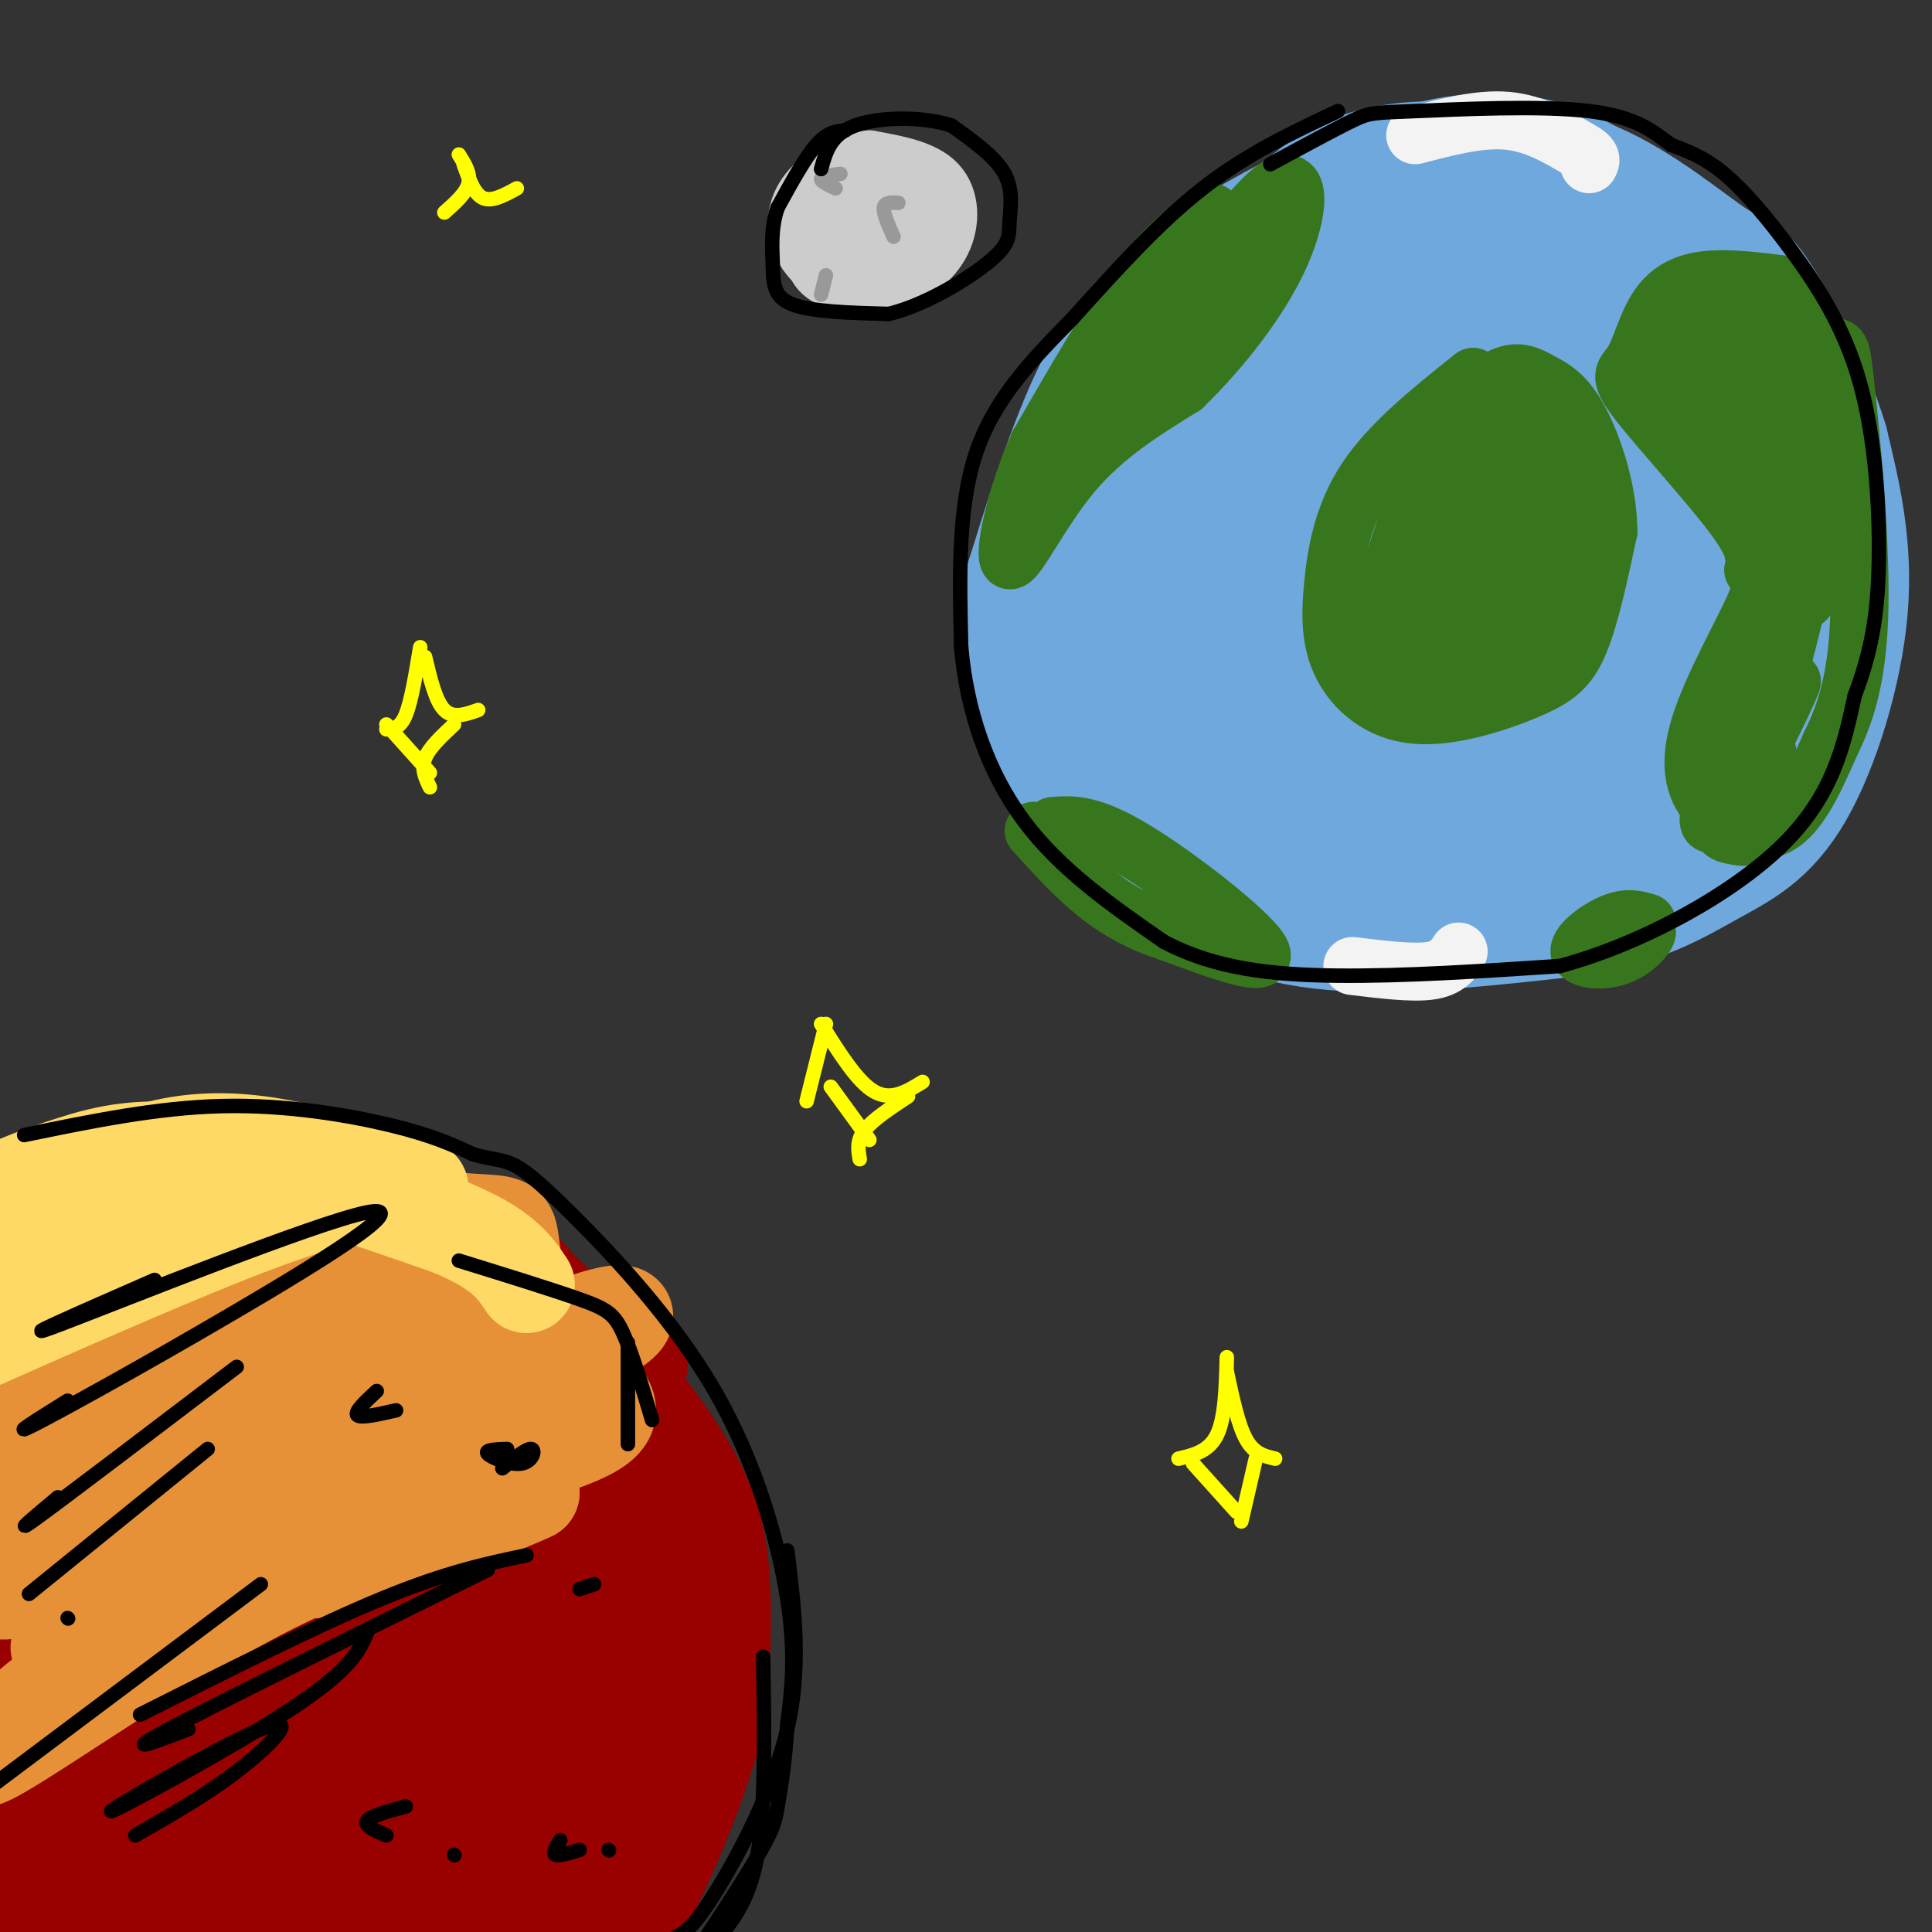 <svg viewBox='0 0 400 400' version='1.1' xmlns='http://www.w3.org/2000/svg' xmlns:xlink='http://www.w3.org/1999/xlink'><rect x="0" y="0" width="400" height="400" fill="#333333" stroke="none"/><g fill='none' stroke='rgb(111,168,220)' stroke-width='28' stroke-linecap='round' stroke-linejoin='round'><path d='M320,123c-0.086,-1.325 -0.173,-2.649 -2,-2c-1.827,0.649 -5.396,3.272 -7,5c-1.604,1.728 -1.245,2.563 1,4c2.245,1.437 6.375,3.478 9,2c2.625,-1.478 3.745,-6.475 2,-9c-1.745,-2.525 -6.356,-2.579 -9,-2c-2.644,0.579 -3.322,1.789 -4,3'/><path d='M310,124c-1.176,2.224 -2.116,6.285 -1,10c1.116,3.715 4.288,7.083 10,7c5.712,-0.083 13.965,-3.617 18,-6c4.035,-2.383 3.853,-3.615 3,-8c-0.853,-4.385 -2.375,-11.922 -3,-16c-0.625,-4.078 -0.352,-4.696 -6,-6c-5.648,-1.304 -17.217,-3.292 -26,-1c-8.783,2.292 -14.782,8.866 -18,17c-3.218,8.134 -3.656,17.830 -2,24c1.656,6.170 5.408,8.815 8,11c2.592,2.185 4.026,3.910 9,5c4.974,1.090 13.487,1.545 22,2'/><path d='M324,163c6.480,-1.696 11.679,-6.935 16,-12c4.321,-5.065 7.763,-9.954 10,-17c2.237,-7.046 3.269,-16.248 0,-25c-3.269,-8.752 -10.837,-17.054 -18,-22c-7.163,-4.946 -13.920,-6.535 -20,-7c-6.080,-0.465 -11.483,0.194 -17,2c-5.517,1.806 -11.146,4.757 -16,9c-4.854,4.243 -8.931,9.777 -12,15c-3.069,5.223 -5.129,10.134 -7,15c-1.871,4.866 -3.553,9.686 -2,18c1.553,8.314 6.341,20.123 12,27c5.659,6.877 12.188,8.822 18,10c5.812,1.178 10.906,1.589 16,2'/><path d='M304,178c7.587,-0.782 18.556,-3.737 26,-8c7.444,-4.263 11.365,-9.835 14,-13c2.635,-3.165 3.986,-3.924 7,-14c3.014,-10.076 7.691,-29.470 9,-40c1.309,-10.530 -0.749,-12.198 -4,-17c-3.251,-4.802 -7.693,-12.740 -13,-18c-5.307,-5.260 -11.477,-7.843 -15,-9c-3.523,-1.157 -4.398,-0.887 -12,-2c-7.602,-1.113 -21.931,-3.607 -35,1c-13.069,4.607 -24.877,16.316 -32,27c-7.123,10.684 -9.562,20.342 -12,30'/><path d='M237,115c-2.770,10.218 -3.695,20.762 -2,30c1.695,9.238 6.010,17.168 10,23c3.990,5.832 7.654,9.565 16,12c8.346,2.435 21.375,3.573 33,3c11.625,-0.573 21.847,-2.855 29,-5c7.153,-2.145 11.237,-4.152 17,-11c5.763,-6.848 13.205,-18.536 18,-28c4.795,-9.464 6.941,-16.704 8,-23c1.059,-6.296 1.029,-11.648 1,-17'/><path d='M367,99c-1.244,-6.345 -4.854,-13.707 -9,-20c-4.146,-6.293 -8.829,-11.515 -13,-16c-4.171,-4.485 -7.831,-8.231 -13,-11c-5.169,-2.769 -11.846,-4.560 -17,-6c-5.154,-1.440 -8.783,-2.530 -19,0c-10.217,2.530 -27.020,8.681 -37,13c-9.980,4.319 -13.137,6.805 -17,13c-3.863,6.195 -8.431,16.097 -13,26'/><path d='M229,98c-2.819,6.533 -3.367,9.866 -4,15c-0.633,5.134 -1.350,12.070 1,19c2.350,6.930 7.768,13.854 11,21c3.232,7.146 4.279,14.513 20,20c15.721,5.487 46.117,9.093 59,11c12.883,1.907 8.252,2.116 11,0c2.748,-2.116 12.874,-6.558 23,-11'/><path d='M350,173c7.820,-5.589 15.869,-14.061 20,-22c4.131,-7.939 4.344,-15.344 4,-25c-0.344,-9.656 -1.247,-21.561 -2,-31c-0.753,-9.439 -1.358,-16.411 -8,-25c-6.642,-8.589 -19.321,-18.794 -32,-29'/><path d='M332,41c-10.450,-6.939 -20.574,-9.788 -36,-6c-15.426,3.788 -36.153,14.212 -49,24c-12.847,9.788 -17.813,18.939 -22,29c-4.187,10.061 -7.593,21.030 -11,32'/><path d='M214,120c-2.210,7.891 -2.236,11.617 0,19c2.236,7.383 6.733,18.422 12,26c5.267,7.578 11.303,11.694 19,16c7.697,4.306 17.056,8.802 31,10c13.944,1.198 32.472,-0.901 51,-3'/><path d='M327,188c12.936,-2.301 19.777,-6.555 26,-10c6.223,-3.445 11.829,-6.081 17,-15c5.171,-8.919 9.906,-24.120 11,-37c1.094,-12.880 -1.453,-23.440 -4,-34'/><path d='M377,92c-3.547,-11.872 -10.415,-24.553 -14,-30c-3.585,-5.447 -3.888,-3.659 -9,-7c-5.112,-3.341 -15.032,-11.812 -25,-16c-9.968,-4.188 -19.984,-4.094 -30,-4'/><path d='M299,35c-8.714,-0.262 -15.500,1.083 -21,4c-5.500,2.917 -9.714,7.405 -12,11c-2.286,3.595 -2.643,6.298 -3,9'/></g>
<g fill='none' stroke='rgb(56,118,29)' stroke-width='12' stroke-linecap='round' stroke-linejoin='round'><path d='M251,44c-4.500,3.000 -9.000,6.000 -15,14c-6.000,8.000 -13.500,21.000 -21,34'/><path d='M215,92c-5.107,11.548 -7.375,23.417 -6,24c1.375,0.583 6.393,-10.119 13,-18c6.607,-7.881 14.804,-12.940 23,-18'/><path d='M245,80c7.798,-7.619 15.792,-17.667 20,-27c4.208,-9.333 4.631,-17.952 -1,-14c-5.631,3.952 -17.315,20.476 -29,37'/><path d='M235,76c-7.071,8.714 -10.250,12.000 -5,6c5.250,-6.000 18.929,-21.286 24,-27c5.071,-5.714 1.536,-1.857 -2,2'/><path d='M218,171c3.867,-0.311 7.733,-0.622 17,5c9.267,5.622 23.933,17.178 26,21c2.067,3.822 -8.467,-0.089 -19,-4'/><path d='M242,193c-5.711,-1.822 -10.489,-4.378 -15,-8c-4.511,-3.622 -8.756,-8.311 -13,-13'/><path d='M305,78c-8.522,6.811 -17.045,13.622 -22,21c-4.955,7.378 -6.343,15.323 -7,22c-0.657,6.677 -0.582,12.085 2,17c2.582,4.915 7.671,9.338 15,10c7.329,0.662 16.896,-2.437 23,-5c6.104,-2.563 8.744,-4.589 11,-10c2.256,-5.411 4.128,-14.205 6,-23'/><path d='M333,110c-0.033,-8.331 -3.117,-17.660 -6,-23c-2.883,-5.340 -5.567,-6.693 -8,-8c-2.433,-1.307 -4.616,-2.569 -8,-1c-3.384,1.569 -7.970,5.968 -11,10c-3.030,4.032 -4.505,7.695 -7,15c-2.495,7.305 -6.012,18.250 -8,25c-1.988,6.750 -2.448,9.305 3,10c5.448,0.695 16.805,-0.468 23,-2c6.195,-1.532 7.227,-3.431 9,-12c1.773,-8.569 4.285,-23.807 4,-31c-0.285,-7.193 -3.367,-6.341 -6,-6c-2.633,0.341 -4.816,0.170 -7,0'/><path d='M311,87c-4.053,3.295 -10.686,11.534 -14,17c-3.314,5.466 -3.309,8.161 -4,12c-0.691,3.839 -2.079,8.824 -2,13c0.079,4.176 1.624,7.543 5,8c3.376,0.457 8.584,-1.996 13,-4c4.416,-2.004 8.039,-3.560 11,-10c2.961,-6.440 5.261,-17.763 5,-23c-0.261,-5.237 -3.084,-4.388 -6,-4c-2.916,0.388 -5.926,0.314 -9,4c-3.074,3.686 -6.210,11.133 -8,16c-1.790,4.867 -2.232,7.153 -2,9c0.232,1.847 1.139,3.254 3,4c1.861,0.746 4.675,0.831 7,0c2.325,-0.831 4.162,-2.576 6,-6c1.838,-3.424 3.678,-8.526 4,-13c0.322,-4.474 -0.875,-8.320 -2,-11c-1.125,-2.680 -2.179,-4.194 -4,-1c-1.821,3.194 -4.411,11.097 -7,19'/><path d='M307,117c-0.575,5.659 1.487,10.307 4,12c2.513,1.693 5.477,0.431 8,-2c2.523,-2.431 4.605,-6.031 5,-12c0.395,-5.969 -0.897,-14.307 -3,-16c-2.103,-1.693 -5.017,3.257 -7,9c-1.983,5.743 -3.034,12.277 -2,15c1.034,2.723 4.153,1.635 6,0c1.847,-1.635 2.424,-3.818 3,-6'/><path d='M370,59c-6.171,-0.787 -12.343,-1.574 -17,-1c-4.657,0.574 -7.800,2.507 -10,6c-2.200,3.493 -3.456,8.544 -5,11c-1.544,2.456 -3.377,2.315 1,8c4.377,5.685 14.965,17.196 20,24c5.035,6.804 4.518,8.902 4,11'/><path d='M363,118c1.268,2.302 2.439,2.556 0,8c-2.439,5.444 -8.489,16.078 -11,24c-2.511,7.922 -1.484,13.133 2,17c3.484,3.867 9.424,6.391 14,4c4.576,-2.391 7.788,-9.695 11,-17'/><path d='M379,154c3.227,-6.485 5.796,-14.196 6,-29c0.204,-14.804 -1.956,-36.700 -3,-46c-1.044,-9.300 -0.974,-6.004 -4,-8c-3.026,-1.996 -9.150,-9.285 -14,-11c-4.850,-1.715 -8.425,2.142 -12,6'/><path d='M352,66c-3.207,1.892 -5.224,3.624 -4,5c1.224,1.376 5.691,2.398 11,0c5.309,-2.398 11.461,-8.217 8,-7c-3.461,1.217 -16.533,9.469 -22,14c-5.467,4.531 -3.327,5.341 3,4c6.327,-1.341 16.842,-4.832 21,-7c4.158,-2.168 1.960,-3.014 -1,-3c-2.960,0.014 -6.682,0.888 -11,4c-4.318,3.112 -9.234,8.460 -7,10c2.234,1.540 11.617,-0.730 21,-3'/><path d='M371,83c3.831,-1.048 2.910,-2.168 2,-4c-0.910,-1.832 -1.807,-4.378 -5,-2c-3.193,2.378 -8.681,9.678 -10,14c-1.319,4.322 1.531,5.667 5,7c3.469,1.333 7.559,2.656 10,0c2.441,-2.656 3.234,-9.291 2,-13c-1.234,-3.709 -4.496,-4.493 -7,-1c-2.504,3.493 -4.250,11.264 -5,18c-0.750,6.736 -0.505,12.438 1,16c1.505,3.562 4.268,4.985 6,6c1.732,1.015 2.431,1.623 4,0c1.569,-1.623 4.008,-5.476 5,-10c0.992,-4.524 0.536,-9.718 0,-13c-0.536,-3.282 -1.153,-4.652 -2,-5c-0.847,-0.348 -1.923,0.326 -3,1'/><path d='M374,97c-2.565,12.262 -7.476,42.416 -9,53c-1.524,10.584 0.339,1.598 3,-9c2.661,-10.598 6.119,-22.807 3,-17c-3.119,5.807 -12.815,29.629 -16,40c-3.185,10.371 0.143,7.292 5,-1c4.857,-8.292 11.245,-21.798 11,-22c-0.245,-0.202 -7.122,12.899 -14,26'/><path d='M357,167c-1.988,5.321 0.042,5.625 2,6c1.958,0.375 3.845,0.821 5,-2c1.155,-2.821 1.577,-8.911 2,-15'/><path d='M341,191c-1.978,-0.608 -3.955,-1.215 -7,0c-3.045,1.215 -7.156,4.254 -7,6c0.156,1.746 4.581,2.201 8,1c3.419,-1.201 5.834,-4.057 6,-5c0.166,-0.943 -1.917,0.029 -4,1'/></g>
<g fill='none' stroke='rgb(243,243,243)' stroke-width='12' stroke-linecap='round' stroke-linejoin='round'><path d='M293,28c6.667,-1.750 13.333,-3.500 19,-3c5.667,0.500 10.333,3.250 15,6'/><path d='M327,31c2.833,1.500 2.417,2.250 2,3'/><path d='M280,200c6.167,0.750 12.333,1.500 16,1c3.667,-0.500 4.833,-2.250 6,-4'/></g>
<g fill='none' stroke='rgb(204,204,204)' stroke-width='12' stroke-linecap='round' stroke-linejoin='round'><path d='M186,47c-0.945,-1.272 -1.891,-2.544 -4,-1c-2.109,1.544 -5.382,5.904 -4,7c1.382,1.096 7.418,-1.070 10,-4c2.582,-2.930 1.711,-6.622 1,-9c-0.711,-2.378 -1.262,-3.441 -4,-3c-2.738,0.441 -7.663,2.386 -10,6c-2.337,3.614 -2.088,8.897 0,12c2.088,3.103 6.013,4.028 10,3c3.987,-1.028 8.035,-4.007 10,-8c1.965,-3.993 1.847,-8.998 -1,-12c-2.847,-3.002 -8.424,-4.001 -14,-5'/><path d='M180,33c-4.577,0.252 -9.018,3.381 -11,7c-1.982,3.619 -1.505,7.729 -1,11c0.505,3.271 1.036,5.703 5,7c3.964,1.297 11.359,1.458 15,-1c3.641,-2.458 3.528,-7.533 3,-12c-0.528,-4.467 -1.470,-8.324 -5,-10c-3.530,-1.676 -9.647,-1.171 -14,1c-4.353,2.171 -6.941,6.008 -7,10c-0.059,3.992 2.412,8.141 6,10c3.588,1.859 8.294,1.430 13,1'/></g>
<g fill='none' stroke='rgb(153,153,153)' stroke-width='3' stroke-linecap='round' stroke-linejoin='round'><path d='M174,36c-1.917,0.250 -3.833,0.500 -4,1c-0.167,0.500 1.417,1.250 3,2'/><path d='M186,42c-1.417,-0.083 -2.833,-0.167 -3,1c-0.167,1.167 0.917,3.583 2,6'/><path d='M171,57c0.000,0.000 -1.000,4.000 -1,4'/></g>
<g fill='none' stroke='rgb(153,0,0)' stroke-width='20' stroke-linecap='round' stroke-linejoin='round'><path d='M3,247c2.022,-1.511 4.043,-3.022 13,-5c8.957,-1.978 24.849,-4.423 39,-3c14.151,1.423 26.560,6.713 37,13c10.440,6.287 18.912,13.572 27,22c8.088,8.428 15.793,18.000 21,26c5.207,8.000 7.916,14.429 9,23c1.084,8.571 0.542,19.286 0,30'/><path d='M149,353c-2.726,12.690 -9.542,29.417 -15,40c-5.458,10.583 -9.560,15.024 -16,19c-6.440,3.976 -15.220,7.488 -24,11'/><path d='M34,254c-9.393,2.725 -18.786,5.449 -25,9c-6.214,3.551 -9.248,7.927 -7,10c2.248,2.073 9.777,1.842 22,-3c12.223,-4.842 29.141,-14.297 34,-19c4.859,-4.703 -2.342,-4.655 -17,3c-14.658,7.655 -36.774,22.918 -43,29c-6.226,6.082 3.439,2.984 9,2c5.561,-0.984 7.017,0.148 20,-4c12.983,-4.148 37.491,-13.574 62,-23'/><path d='M89,258c13.813,-5.174 17.344,-6.611 3,-1c-14.344,5.611 -46.563,18.268 -62,25c-15.437,6.732 -14.093,7.540 -18,12c-3.907,4.460 -13.066,12.572 -11,15c2.066,2.428 15.356,-0.827 39,-10c23.644,-9.173 57.640,-24.265 67,-31c9.360,-6.735 -5.917,-5.114 -25,2c-19.083,7.114 -41.971,19.721 -56,29c-14.029,9.279 -19.200,15.229 -24,21c-4.800,5.771 -9.229,11.363 -8,13c1.229,1.637 8.114,-0.682 15,-3'/><path d='M9,330c30.044,-10.554 97.653,-35.439 117,-44c19.347,-8.561 -9.567,-0.799 -26,4c-16.433,4.799 -20.384,6.634 -33,13c-12.616,6.366 -33.897,17.263 -49,27c-15.103,9.737 -24.028,18.313 -26,24c-1.972,5.687 3.007,8.483 -4,14c-7.007,5.517 -26.002,13.755 9,-1c35.002,-14.755 124.001,-52.501 140,-61c15.999,-8.499 -41.000,12.251 -98,33'/><path d='M39,339c-24.561,10.036 -36.963,18.624 -47,27c-10.037,8.376 -17.709,16.538 -18,19c-0.291,2.462 6.797,-0.778 -3,5c-9.797,5.778 -36.481,20.574 3,4c39.481,-16.574 145.126,-64.517 165,-75c19.874,-10.483 -46.021,16.496 -80,32c-33.979,15.504 -36.040,19.534 -42,24c-5.960,4.466 -15.818,9.368 -22,15c-6.182,5.632 -8.688,11.994 -20,20c-11.312,8.006 -31.430,17.655 2,2c33.430,-15.655 120.409,-56.616 150,-70c29.591,-13.384 1.796,0.808 -26,15'/><path d='M101,357c-15.974,8.716 -42.911,23.007 -68,39c-25.089,15.993 -48.332,33.688 -24,21c24.332,-12.688 96.238,-55.759 111,-62c14.762,-6.241 -27.622,24.347 -51,43c-23.378,18.653 -27.751,25.371 -11,14c16.751,-11.371 54.625,-40.831 59,-41c4.375,-0.169 -24.750,28.952 -36,40c-11.250,11.048 -4.625,4.024 2,-3'/><path d='M83,408c11.705,-11.671 39.969,-39.348 45,-40c5.031,-0.652 -13.171,25.721 -21,39c-7.829,13.279 -5.285,13.466 2,-2c7.285,-15.466 19.311,-46.583 21,-45c1.689,1.583 -6.960,35.868 -8,41c-1.040,5.132 5.528,-18.887 8,-37c2.472,-18.113 0.849,-30.318 -1,-36c-1.849,-5.682 -3.925,-4.841 -6,-4'/><path d='M123,324c-4.109,-1.562 -11.380,-3.468 -20,-13c-8.620,-9.532 -18.589,-26.689 -24,-35c-5.411,-8.311 -6.265,-7.776 -11,-8c-4.735,-0.224 -13.353,-1.207 -16,-1c-2.647,0.207 0.676,1.603 4,3'/></g>
<g fill='none' stroke='rgb(230,145,56)' stroke-width='20' stroke-linecap='round' stroke-linejoin='round'><path d='M86,262c-5.253,1.915 -10.505,3.830 -25,16c-14.495,12.170 -38.232,34.594 -39,37c-0.768,2.406 21.432,-15.206 37,-24c15.568,-8.794 24.503,-8.769 33,-12c8.497,-3.231 16.557,-9.716 -1,3c-17.557,12.716 -60.731,44.633 -74,55c-13.269,10.367 3.365,-0.817 20,-12'/><path d='M37,325c6.330,-4.216 12.154,-8.757 28,-16c15.846,-7.243 41.713,-17.190 36,-13c-5.713,4.190 -43.005,22.515 -69,39c-25.995,16.485 -40.691,31.131 -35,29c5.691,-2.131 31.769,-21.037 54,-33c22.231,-11.963 40.616,-16.981 59,-22'/><path d='M110,309c-3.205,1.671 -40.716,16.848 -45,16c-4.284,-0.848 24.659,-17.721 36,-27c11.341,-9.279 5.081,-10.965 4,-13c-1.081,-2.035 3.018,-4.421 -9,0c-12.018,4.421 -40.151,15.649 -54,21c-13.849,5.351 -13.413,4.826 -11,1c2.413,-3.826 6.804,-10.953 15,-19c8.196,-8.047 20.199,-17.013 24,-20c3.801,-2.987 -0.599,0.007 -5,3'/><path d='M65,271c-20.957,14.016 -70.849,47.555 -66,41c4.849,-6.555 64.440,-53.204 68,-60c3.560,-6.796 -48.912,26.261 -67,36c-18.088,9.739 -1.793,-3.839 16,-15c17.793,-11.161 37.084,-19.903 38,-20c0.916,-0.097 -16.542,8.452 -34,17'/><path d='M20,270c-13.349,7.003 -29.721,16.009 -20,15c9.721,-1.009 45.533,-12.033 65,-20c19.467,-7.967 22.587,-12.876 0,4c-22.587,16.876 -70.882,55.536 -66,60c4.882,4.464 62.941,-25.268 121,-55'/><path d='M120,274c18.706,-6.536 4.971,4.624 -3,4c-7.971,-0.624 -10.177,-13.031 -11,-19c-0.823,-5.969 -0.262,-5.500 -8,-6c-7.738,-0.500 -23.775,-1.969 -26,-2c-2.225,-0.031 9.363,1.376 16,3c6.637,1.624 8.325,3.464 12,8c3.675,4.536 9.338,11.768 15,19'/><path d='M115,281c6.298,5.475 14.544,9.663 9,14c-5.544,4.337 -24.877,8.821 -38,11c-13.123,2.179 -20.035,2.051 -30,1c-9.965,-1.051 -22.982,-3.026 -36,-5'/></g>
<g fill='none' stroke='rgb(255,217,102)' stroke-width='20' stroke-linecap='round' stroke-linejoin='round'><path d='M83,246c-6.417,0.500 -12.833,1.000 -29,7c-16.167,6.000 -42.083,17.500 -68,29'/><path d='M87,246c-9.310,-3.119 -18.619,-6.238 -27,-8c-8.381,-1.762 -15.833,-2.167 -23,-1c-7.167,1.167 -14.048,3.905 -21,8c-6.952,4.095 -13.976,9.548 -21,15'/><path d='M11,258c18.500,-2.917 37.000,-5.833 37,-7c0.000,-1.167 -18.500,-0.583 -37,0'/><path d='M14,243c-6.006,1.685 -12.012,3.369 -12,3c0.012,-0.369 6.042,-2.792 13,-5c6.958,-2.208 14.845,-4.202 28,-2c13.155,2.202 31.577,8.601 50,15'/><path d='M93,254c11.000,4.500 13.500,8.250 16,12'/></g>
<g fill='none' stroke='rgb(0,0,0)' stroke-width='3' stroke-linecap='round' stroke-linejoin='round'><path d='M5,235c13.800,-2.844 27.600,-5.689 41,-6c13.400,-0.311 26.400,1.911 35,4c8.600,2.089 12.800,4.044 17,6'/><path d='M98,239c4.060,1.137 5.709,0.979 8,2c2.291,1.021 5.222,3.222 13,11c7.778,7.778 20.402,21.132 29,36c8.598,14.868 13.171,31.248 15,43c1.829,11.752 0.915,18.876 0,26'/><path d='M163,357c-0.389,7.515 -1.362,13.303 -2,17c-0.638,3.697 -0.941,5.303 -7,15c-6.059,9.697 -17.874,27.485 -25,36c-7.126,8.515 -9.563,7.758 -12,7'/><path d='M109,322c-8.333,1.750 -16.667,3.500 -30,9c-13.333,5.500 -31.667,14.750 -50,24'/><path d='M101,325c-27.833,13.750 -55.667,27.500 -66,33c-10.333,5.500 -3.167,2.750 4,0'/><path d='M76,338c-1.636,3.828 -3.273,7.656 -16,16c-12.727,8.344 -36.545,21.206 -37,21c-0.455,-0.206 22.455,-13.478 31,-17c8.545,-3.522 2.727,2.708 -4,8c-6.727,5.292 -14.364,9.646 -22,14'/><path d='M32,265c-15.675,6.853 -31.349,13.707 -19,9c12.349,-4.707 52.722,-20.973 63,-23c10.278,-2.027 -9.541,10.185 -28,21c-18.459,10.815 -35.560,20.233 -41,23c-5.440,2.767 0.780,-1.116 7,-5'/><path d='M49,283c-17.417,13.250 -34.833,26.500 -41,31c-6.167,4.500 -1.083,0.250 4,-4'/><path d='M43,300c0.000,0.000 -37.000,30.000 -37,30'/><path d='M14,335c0.000,0.000 0.100,0.100 0.1,0.1'/><path d='M54,328c0.000,0.000 -64.000,48.000 -64,48'/><path d='M95,261c9.689,3.000 19.378,6.000 25,8c5.622,2.000 7.178,3.000 9,7c1.822,4.000 3.911,11.000 6,18'/><path d='M130,278c0.000,0.000 0.000,21.000 0,21'/><path d='M105,300c-2.387,0.083 -4.774,0.167 -4,1c0.774,0.833 4.708,2.417 7,2c2.292,-0.417 2.940,-2.833 2,-3c-0.940,-0.167 -3.470,1.917 -6,4'/><path d='M78,288c-2.333,2.167 -4.667,4.333 -4,5c0.667,0.667 4.333,-0.167 8,-1'/><path d='M123,328c0.000,0.000 -3.000,1.000 -3,1'/><path d='M84,374c-3.667,1.000 -7.333,2.000 -8,3c-0.667,1.000 1.667,2.000 4,3'/><path d='M94,384c0.000,0.000 0.100,0.100 0.1,0.1'/><path d='M116,381c-0.833,1.333 -1.667,2.667 -1,3c0.667,0.333 2.833,-0.333 5,-1'/><path d='M126,383c0.000,0.000 0.100,0.100 0.1,0.1'/><path d='M158,343c0.250,15.167 0.500,30.333 -1,40c-1.500,9.667 -4.750,13.833 -8,18'/><path d='M163,321c1.489,12.044 2.978,24.089 0,37c-2.978,12.911 -10.422,26.689 -15,34c-4.578,7.311 -6.289,8.156 -8,9'/><path d='M175,27c-1.833,0.167 -3.667,0.333 -6,3c-2.333,2.667 -5.167,7.833 -8,13'/><path d='M161,43c-1.464,4.274 -1.125,8.458 -1,12c0.125,3.542 0.036,6.440 4,8c3.964,1.560 11.982,1.780 20,2'/><path d='M184,65c7.627,-1.825 16.694,-7.386 21,-11c4.306,-3.614 3.852,-5.281 4,-8c0.148,-2.719 0.900,-6.491 -1,-10c-1.900,-3.509 -6.450,-6.754 -11,-10'/><path d='M197,26c-5.844,-1.956 -14.956,-1.844 -20,0c-5.044,1.844 -6.022,5.422 -7,9'/><path d='M277,23c-9.417,4.417 -18.833,8.833 -28,16c-9.167,7.167 -18.083,17.083 -27,27'/><path d='M222,66c-8.511,8.644 -16.289,16.756 -20,28c-3.711,11.244 -3.356,25.622 -3,40'/><path d='M199,134c1.133,13.111 5.467,25.889 13,36c7.533,10.111 18.267,17.556 29,25'/><path d='M241,195c10.467,5.533 22.133,6.867 36,7c13.867,0.133 29.933,-0.933 46,-2'/><path d='M323,200c16.711,-4.489 35.489,-14.711 46,-25c10.511,-10.289 12.756,-20.644 15,-31'/><path d='M384,144c3.519,-9.268 4.816,-16.936 5,-28c0.184,-11.064 -0.744,-25.522 -4,-37c-3.256,-11.478 -8.838,-19.975 -14,-27c-5.162,-7.025 -9.903,-12.579 -14,-16c-4.097,-3.421 -7.548,-4.711 -11,-6'/><path d='M346,30c-3.523,-2.510 -6.831,-5.786 -17,-7c-10.169,-1.214 -27.199,-0.365 -36,0c-8.801,0.365 -9.372,0.247 -13,2c-3.628,1.753 -10.314,5.376 -17,9'/></g>
<g fill='none' stroke='rgb(255,255,0)' stroke-width='3' stroke-linecap='round' stroke-linejoin='round'><path d='M87,134c-0.917,5.583 -1.833,11.167 -3,14c-1.167,2.833 -2.583,2.917 -4,3'/><path d='M88,136c1.083,4.583 2.167,9.167 4,11c1.833,1.833 4.417,0.917 7,0'/><path d='M80,150c0.000,0.000 9.000,10.000 9,10'/><path d='M94,150c-2.583,2.417 -5.167,4.833 -6,7c-0.833,2.167 0.083,4.083 1,6'/><path d='M254,281c-0.167,6.250 -0.333,12.500 -2,16c-1.667,3.500 -4.833,4.250 -8,5'/><path d='M254,284c1.167,5.500 2.333,11.000 4,14c1.667,3.000 3.833,3.500 6,4'/><path d='M247,303c0.000,0.000 9.000,10.000 9,10'/><path d='M260,302c0.000,0.000 -3.000,13.000 -3,13'/><path d='M171,212c0.000,0.000 -4.000,16.000 -4,16'/><path d='M170,212c3.750,6.000 7.500,12.000 11,14c3.500,2.000 6.750,0.000 10,-2'/><path d='M172,225c0.000,0.000 8.000,11.000 8,11'/><path d='M188,227c-3.667,2.417 -7.333,4.833 -9,7c-1.667,2.167 -1.333,4.083 -1,6'/><path d='M95,32c1.250,2.000 2.500,4.000 2,6c-0.500,2.000 -2.750,4.000 -5,6'/><path d='M96,34c1.083,3.083 2.167,6.167 4,7c1.833,0.833 4.417,-0.583 7,-2'/></g>
</svg>